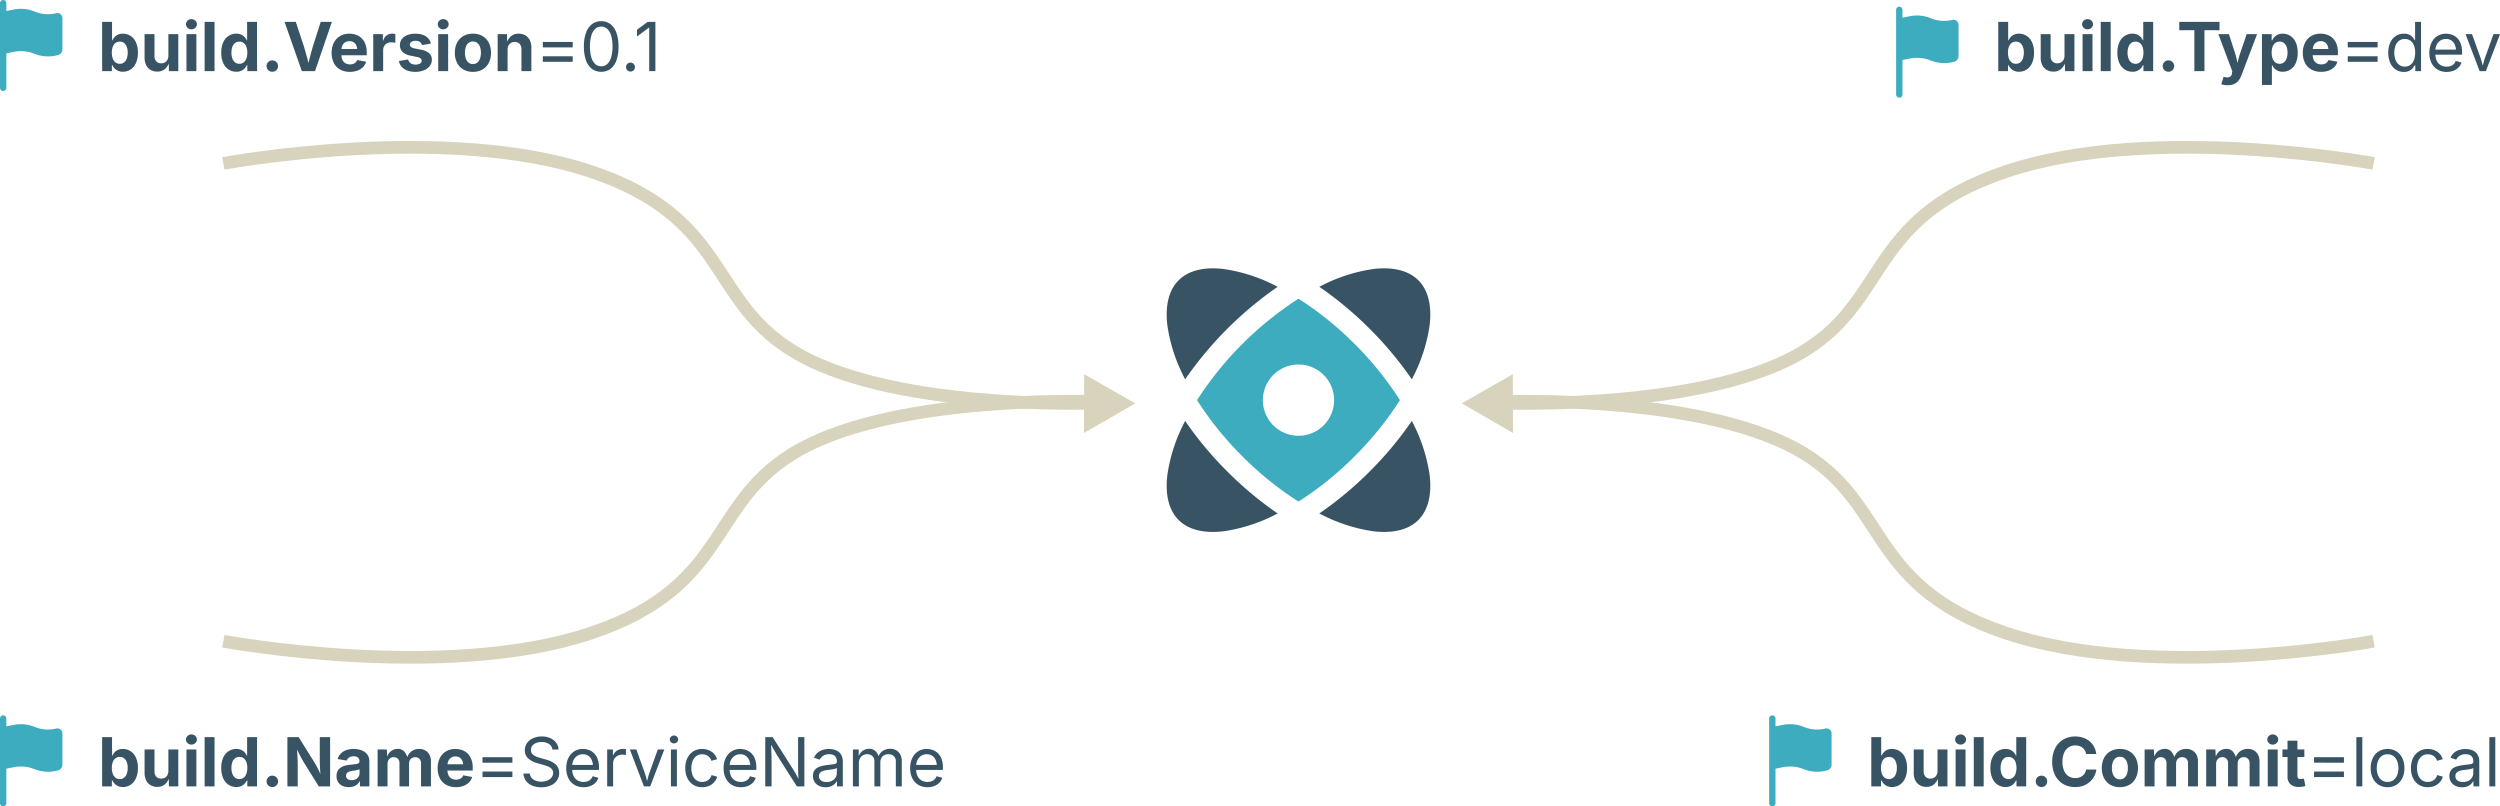 <svg xmlns="http://www.w3.org/2000/svg" width="590.678" height="190.516" viewBox="0 0 590.678 190.516">
  <g id="Group_471" data-name="Group 471" transform="translate(-143.596 -1627.045)">
    <g id="atom-svgrepo-com" transform="translate(416.499 1687.694)">
      <path id="Path_387" data-name="Path 387" d="M25.379,17.054A83.941,83.941,0,0,0,13.462,7.116,38.928,38.928,0,0,1,26.3,2.9c4.8-.554,8.354.467,10.562,2.674s3.228,5.757,2.674,10.562a38.933,38.933,0,0,1-4.219,12.838A83.92,83.92,0,0,0,25.379,17.054Z" transform="translate(25.351 0)" fill="#385464"/>
      <path id="Path_388" data-name="Path 388" d="M42.116,15.581a77.443,77.443,0,0,1,10.7,13.268,77.42,77.42,0,0,1-10.7,13.266,77.43,77.43,0,0,1-13.268,10.7,77.434,77.434,0,0,1-13.267-10.7,77.448,77.448,0,0,1-10.7-13.267A80.051,80.051,0,0,1,28.849,4.88,77.435,77.435,0,0,1,42.116,15.581ZM28.848,37.267a8.417,8.417,0,1,0-8.417-8.417A8.417,8.417,0,0,0,28.848,37.267Z" transform="translate(5.043 5.043)" fill="#3dacbf" fill-rule="evenodd"/>
      <path id="Path_389" data-name="Path 389" d="M13.462,35.316A83.954,83.954,0,0,0,25.38,25.377a83.936,83.936,0,0,0,9.937-11.916A38.926,38.926,0,0,1,39.535,26.3c.554,4.8-.467,8.354-2.674,10.561S31.1,40.088,26.3,39.534A38.925,38.925,0,0,1,13.462,35.316Z" transform="translate(25.351 25.352)" fill="#385464"/>
      <path id="Path_390" data-name="Path 390" d="M17.054,25.378A83.925,83.925,0,0,0,28.97,35.315a38.923,38.923,0,0,1-12.837,4.218c-4.8.554-8.354-.467-10.561-2.674S2.344,31.1,2.9,26.3A38.931,38.931,0,0,1,7.116,13.461,83.944,83.944,0,0,0,17.054,25.378Z" transform="translate(0 25.352)" fill="#385464"/>
      <path id="Path_391" data-name="Path 391" d="M7.117,28.971A86,86,0,0,1,28.971,7.116,38.931,38.931,0,0,0,16.134,2.9c-4.8-.554-8.354.467-10.561,2.674S2.344,11.328,2.9,16.133A38.929,38.929,0,0,0,7.117,28.971Z" transform="translate(0 0)" fill="#385464"/>
    </g>
    <g id="Group_467" data-name="Group 467" transform="translate(196.364 1661.85)">
      <path id="Path_368" data-name="Path 368" d="M-44.982-102.987s52.186-9.727,86.864,1.919S68.671-68.506,93.727-56.4s70.187,9.977,70.187,9.977" transform="translate(44.982 106.793)" fill="none" stroke="#d8d3bc" stroke-width="3"/>
    </g>
    <g id="Group_470" data-name="Group 470" transform="translate(488.96 1661.85)">
      <path id="Path_368-2" data-name="Path 368" d="M163.914-102.987s-52.186-9.727-86.864,1.919S50.261-68.506,25.2-56.4s-70.187,9.977-70.187,9.977" transform="translate(51.545 106.793)" fill="none" stroke="#d8d3bc" stroke-width="3"/>
    </g>
    <g id="Group_468" data-name="Group 468" transform="translate(196.364 1714.85)">
      <path id="Path_368-3" data-name="Path 368" d="M-44.982-50.085S7.2-40.358,41.881-52,68.671-84.566,93.727-96.672s70.187-9.977,70.187-9.977" transform="translate(44.982 113.781)" fill="none" stroke="#d8d3bc" stroke-width="3"/>
    </g>
    <g id="Group_469" data-name="Group 469" transform="translate(488.96 1714.85)">
      <path id="Path_368-4" data-name="Path 368" d="M163.914-50.085S111.728-40.358,77.05-52,50.261-84.566,25.2-96.672s-70.187-9.977-70.187-9.977" transform="translate(51.545 113.781)" fill="none" stroke="#d8d3bc" stroke-width="3"/>
    </g>
    <path id="Polygon_3" data-name="Polygon 3" d="M7,0l7,12H0Z" transform="translate(393.699 1718.959) rotate(-30)" fill="#d8d3bc"/>
    <path id="Polygon_4" data-name="Polygon 4" d="M7,0l7,12H0Z" transform="translate(494.96 1711.959) rotate(30)" fill="#d8d3bc"/>
    <path id="Path_392" data-name="Path 392" d="M5.892.145A2.723,2.723,0,0,1,4.689-.1a2.479,2.479,0,0,1-.8-.6A3.115,3.115,0,0,1,3.417-1.4H3.3V0H1V-11.641H3.341v4.376h.076a3.391,3.391,0,0,1,.461-.714,2.411,2.411,0,0,1,.793-.616,2.725,2.725,0,0,1,1.236-.25,3.286,3.286,0,0,1,1.774.5,3.505,3.505,0,0,1,1.286,1.5,5.706,5.706,0,0,1,.483,2.492A5.78,5.78,0,0,1,8.98-1.9,3.53,3.53,0,0,1,7.706-.374,3.275,3.275,0,0,1,5.892.145ZM5.171-1.733A1.585,1.585,0,0,0,6.2-2.069,2.058,2.058,0,0,0,6.83-3a4,4,0,0,0,.214-1.361,3.973,3.973,0,0,0-.212-1.354,2.026,2.026,0,0,0-.628-.92,1.6,1.6,0,0,0-1.033-.333,1.632,1.632,0,0,0-1.022.322,1.979,1.979,0,0,0-.639.905,3.934,3.934,0,0,0-.218,1.379,3.936,3.936,0,0,0,.22,1.378,2.033,2.033,0,0,0,.642.92A1.6,1.6,0,0,0,5.171-1.733ZM14.031.109a3.089,3.089,0,0,1-1.582-.395A2.669,2.669,0,0,1,11.4-1.419a3.861,3.861,0,0,1-.373-1.76V-8.734h2.343v5.147a1.825,1.825,0,0,0,.422,1.276,1.494,1.494,0,0,0,1.163.463,1.744,1.744,0,0,0,.878-.216,1.52,1.52,0,0,0,.6-.628,2.082,2.082,0,0,0,.217-.985V-8.734h2.346V0H16.775l-.034-2.18h.137A3.552,3.552,0,0,1,15.827-.486,2.686,2.686,0,0,1,14.031.109ZM20.922,0V-8.734h2.344V0Zm1.172-9.875a1.277,1.277,0,0,1-.906-.352,1.124,1.124,0,0,1-.375-.852,1.124,1.124,0,0,1,.375-.852,1.277,1.277,0,0,1,.906-.352,1.3,1.3,0,0,1,.91.348,1.116,1.116,0,0,1,.379.855,1.119,1.119,0,0,1-.379.852A1.291,1.291,0,0,1,22.094-9.875Zm5.463-1.766V0H25.214V-11.641ZM32.7.145a3.28,3.28,0,0,1-1.81-.519A3.52,3.52,0,0,1,29.614-1.9a5.78,5.78,0,0,1-.469-2.457,5.706,5.706,0,0,1,.483-2.492,3.5,3.5,0,0,1,1.29-1.5,3.292,3.292,0,0,1,1.77-.5,2.725,2.725,0,0,1,1.236.25,2.455,2.455,0,0,1,.8.616,3.081,3.081,0,0,1,.457.714h.076v-4.376H37.6V0h-2.3V-1.4h-.114a2.991,2.991,0,0,1-.471.707,2.511,2.511,0,0,1-.8.6A2.718,2.718,0,0,1,32.7.145Zm.721-1.878a1.6,1.6,0,0,0,1.019-.329,2.039,2.039,0,0,0,.64-.92,3.936,3.936,0,0,0,.22-1.378,3.934,3.934,0,0,0-.218-1.379,1.979,1.979,0,0,0-.639-.905,1.632,1.632,0,0,0-1.022-.322,1.6,1.6,0,0,0-1.031.333,2.018,2.018,0,0,0-.63.92,3.973,3.973,0,0,0-.212,1.354A4,4,0,0,0,31.763-3a2.044,2.044,0,0,0,.634.93A1.589,1.589,0,0,0,33.422-1.733ZM41.207.148a1.316,1.316,0,0,1-.963-.387,1.29,1.29,0,0,1-.391-.955,1.29,1.29,0,0,1,.391-.955,1.316,1.316,0,0,1,.963-.387,1.316,1.316,0,0,1,.963.387,1.29,1.29,0,0,1,.391.955,1.29,1.29,0,0,1-.391.955A1.316,1.316,0,0,1,41.207.148ZM48.179,0,44.1-11.641h2.651l1.862,5.615q.333,1.066.677,2.343t.723,2.789H49.5q.371-1.53.7-2.8t.651-2.334l1.8-5.615h2.633L51.3,0ZM59.536.171A4.611,4.611,0,0,1,57.23-.377a3.685,3.685,0,0,1-1.488-1.556,5.155,5.155,0,0,1-.519-2.39,5.161,5.161,0,0,1,.516-2.365A3.84,3.84,0,0,1,57.2-8.274a4.212,4.212,0,0,1,2.22-.57,4.607,4.607,0,0,1,1.6.273,3.63,3.63,0,0,1,1.3.822A3.772,3.772,0,0,1,63.2-6.367a5.5,5.5,0,0,1,.315,1.954v.658h-7.33V-5.23h6.188l-1.095.4a3.088,3.088,0,0,0-.208-1.186,1.7,1.7,0,0,0-.617-.781,1.769,1.769,0,0,0-1.017-.278A1.821,1.821,0,0,0,58.4-6.8a1.791,1.791,0,0,0-.644.763,2.6,2.6,0,0,0-.221,1.1V-3.9a2.869,2.869,0,0,0,.254,1.273,1.744,1.744,0,0,0,.714.775,2.137,2.137,0,0,0,1.067.259,2.256,2.256,0,0,0,.746-.117,1.582,1.582,0,0,0,.577-.346,1.485,1.485,0,0,0,.367-.565l2.119.392a3,3,0,0,1-.734,1.264,3.529,3.529,0,0,1-1.309.838A5.065,5.065,0,0,1,59.536.171ZM65.056,0V-8.734h2.271v1.521h.094a2.241,2.241,0,0,1,.8-1.222,2.144,2.144,0,0,1,1.3-.415q.182,0,.39.02a2.818,2.818,0,0,1,.367.058v2.093a2.235,2.235,0,0,0-.454-.087A5.052,5.052,0,0,0,69.27-6.8a1.981,1.981,0,0,0-.963.232,1.7,1.7,0,0,0-.668.643,1.848,1.848,0,0,0-.241.954V0Zm9.927.171a5.348,5.348,0,0,1-1.868-.3,3.281,3.281,0,0,1-1.327-.874,2.8,2.8,0,0,1-.666-1.382L73.3-2.762a1.6,1.6,0,0,0,.6.913,1.944,1.944,0,0,0,1.147.3A1.908,1.908,0,0,0,76.109-1.8a.755.755,0,0,0,.389-.647.685.685,0,0,0-.276-.562,2.062,2.062,0,0,0-.853-.337l-1.5-.31a3.68,3.68,0,0,1-1.888-.88,2.156,2.156,0,0,1-.625-1.6,2.327,2.327,0,0,1,.458-1.444,2.91,2.91,0,0,1,1.281-.934,5.178,5.178,0,0,1,1.926-.328,5.075,5.075,0,0,1,1.8.286,3.056,3.056,0,0,1,1.224.808,2.718,2.718,0,0,1,.628,1.235l-2.079.366a1.412,1.412,0,0,0-.515-.731,1.651,1.651,0,0,0-1.015-.284,1.8,1.8,0,0,0-.97.243.732.732,0,0,0-.391.643.72.72,0,0,0,.252.556,1.906,1.906,0,0,0,.87.357l1.569.313a3.812,3.812,0,0,1,1.887.839,1.993,1.993,0,0,1,.619,1.52,2.377,2.377,0,0,1-.5,1.5,3.261,3.261,0,0,1-1.382,1A5.342,5.342,0,0,1,74.982.171ZM80.406,0V-8.734H82.75V0Zm1.172-9.875a1.277,1.277,0,0,1-.906-.352,1.124,1.124,0,0,1-.375-.852,1.124,1.124,0,0,1,.375-.852,1.277,1.277,0,0,1,.906-.352,1.3,1.3,0,0,1,.91.348,1.116,1.116,0,0,1,.379.855,1.119,1.119,0,0,1-.379.852A1.291,1.291,0,0,1,81.578-9.875ZM88.607.171a4.4,4.4,0,0,1-2.274-.565,3.8,3.8,0,0,1-1.479-1.578,5.1,5.1,0,0,1-.519-2.357,5.14,5.14,0,0,1,.519-2.37,3.8,3.8,0,0,1,1.479-1.58,4.4,4.4,0,0,1,2.274-.565,4.4,4.4,0,0,1,2.275.565A3.8,3.8,0,0,1,92.358-6.7a5.139,5.139,0,0,1,.519,2.37,5.1,5.1,0,0,1-.519,2.357A3.8,3.8,0,0,1,90.882-.394,4.4,4.4,0,0,1,88.607.171Zm0-1.844a1.587,1.587,0,0,0,1.046-.348,2.092,2.092,0,0,0,.631-.951,4.137,4.137,0,0,0,.21-1.366,4.139,4.139,0,0,0-.21-1.371,2.076,2.076,0,0,0-.631-.946A1.594,1.594,0,0,0,88.607-7a1.589,1.589,0,0,0-1.045.345,2.083,2.083,0,0,0-.629.944,4.134,4.134,0,0,0-.21,1.373,4.136,4.136,0,0,0,.21,1.366,2.1,2.1,0,0,0,.629.951A1.582,1.582,0,0,0,88.607-1.674ZM96.8-5.057V0H94.452V-8.734h2.212l.037,2.18h-.141a3.566,3.566,0,0,1,1.044-1.691,2.683,2.683,0,0,1,1.806-.6,3.076,3.076,0,0,1,1.583.395,2.679,2.679,0,0,1,1.048,1.132,3.859,3.859,0,0,1,.373,1.762V0h-2.343V-5.147a1.83,1.83,0,0,0-.42-1.276,1.488,1.488,0,0,0-1.161-.463,1.757,1.757,0,0,0-.878.216,1.518,1.518,0,0,0-.6.624A2.076,2.076,0,0,0,96.8-5.057Zm8.318-.544V-6.9h7.063v1.3Zm0,3.391v-1.3h7.063v1.3ZM118.921.156a3.519,3.519,0,0,1-2.211-.7,4.368,4.368,0,0,1-1.4-2.035,9.495,9.495,0,0,1-.484-3.23,9.432,9.432,0,0,1,.488-3.227,4.444,4.444,0,0,1,1.4-2.047,3.481,3.481,0,0,1,2.2-.711,3.5,3.5,0,0,1,2.207.711,4.406,4.406,0,0,1,1.4,2.047,9.5,9.5,0,0,1,.484,3.227,9.573,9.573,0,0,1-.48,3.227,4.343,4.343,0,0,1-1.395,2.039A3.531,3.531,0,0,1,118.921.156Zm0-1.3a2.04,2.04,0,0,0,1.445-.555,3.515,3.515,0,0,0,.906-1.6,8.859,8.859,0,0,0,.313-2.52,8.975,8.975,0,0,0-.312-2.535,3.517,3.517,0,0,0-.906-1.605,2.04,2.04,0,0,0-1.445-.555,2.032,2.032,0,0,0-1.445.559,3.544,3.544,0,0,0-.906,1.605,8.933,8.933,0,0,0-.312,2.531,8.859,8.859,0,0,0,.313,2.52,3.515,3.515,0,0,0,.906,1.6A2.04,2.04,0,0,0,118.921-1.141ZM125.835.1a1.016,1.016,0,0,1-.746-.309,1.016,1.016,0,0,1-.309-.746,1.016,1.016,0,0,1,.309-.746,1.016,1.016,0,0,1,.746-.309,1.016,1.016,0,0,1,.746.309,1.016,1.016,0,0,1,.309.746,1.016,1.016,0,0,1-.309.746A1.016,1.016,0,0,1,125.835.1Zm5.882-11.742V0h-1.461V-10.266h-.078L127.365-8.18V-9.773l2.531-1.867Z" transform="translate(166.728 1643.85)" fill="#385464"/>
    <path id="Path_393" data-name="Path 393" d="M5.892.145A2.723,2.723,0,0,1,4.689-.1a2.479,2.479,0,0,1-.8-.6A3.115,3.115,0,0,1,3.417-1.4H3.3V0H1V-11.641H3.341v4.376h.076a3.391,3.391,0,0,1,.461-.714,2.411,2.411,0,0,1,.793-.616,2.725,2.725,0,0,1,1.236-.25,3.286,3.286,0,0,1,1.774.5,3.505,3.505,0,0,1,1.286,1.5,5.706,5.706,0,0,1,.483,2.492A5.78,5.78,0,0,1,8.98-1.9,3.53,3.53,0,0,1,7.706-.374,3.275,3.275,0,0,1,5.892.145ZM5.171-1.733A1.585,1.585,0,0,0,6.2-2.069,2.058,2.058,0,0,0,6.83-3a4,4,0,0,0,.214-1.361,3.973,3.973,0,0,0-.212-1.354,2.026,2.026,0,0,0-.628-.92,1.6,1.6,0,0,0-1.033-.333,1.632,1.632,0,0,0-1.022.322,1.979,1.979,0,0,0-.639.905,3.934,3.934,0,0,0-.218,1.379,3.936,3.936,0,0,0,.22,1.378,2.033,2.033,0,0,0,.642.92A1.6,1.6,0,0,0,5.171-1.733ZM14.031.109a3.089,3.089,0,0,1-1.582-.395A2.669,2.669,0,0,1,11.4-1.419a3.861,3.861,0,0,1-.373-1.76V-8.734h2.343v5.147a1.825,1.825,0,0,0,.422,1.276,1.494,1.494,0,0,0,1.163.463,1.744,1.744,0,0,0,.878-.216,1.52,1.52,0,0,0,.6-.628,2.082,2.082,0,0,0,.217-.985V-8.734h2.346V0H16.775l-.034-2.18h.137A3.552,3.552,0,0,1,15.827-.486,2.686,2.686,0,0,1,14.031.109ZM20.922,0V-8.734h2.344V0Zm1.172-9.875a1.277,1.277,0,0,1-.906-.352,1.124,1.124,0,0,1-.375-.852,1.124,1.124,0,0,1,.375-.852,1.277,1.277,0,0,1,.906-.352,1.3,1.3,0,0,1,.91.348,1.116,1.116,0,0,1,.379.855,1.119,1.119,0,0,1-.379.852A1.291,1.291,0,0,1,22.094-9.875Zm5.463-1.766V0H25.214V-11.641ZM32.7.145a3.28,3.28,0,0,1-1.81-.519A3.52,3.52,0,0,1,29.614-1.9a5.78,5.78,0,0,1-.469-2.457,5.706,5.706,0,0,1,.483-2.492,3.5,3.5,0,0,1,1.29-1.5,3.292,3.292,0,0,1,1.77-.5,2.725,2.725,0,0,1,1.236.25,2.455,2.455,0,0,1,.8.616,3.081,3.081,0,0,1,.457.714h.076v-4.376H37.6V0h-2.3V-1.4h-.114a2.991,2.991,0,0,1-.471.707,2.511,2.511,0,0,1-.8.6A2.718,2.718,0,0,1,32.7.145Zm.721-1.878a1.6,1.6,0,0,0,1.019-.329,2.039,2.039,0,0,0,.64-.92,3.936,3.936,0,0,0,.22-1.378,3.934,3.934,0,0,0-.218-1.379,1.979,1.979,0,0,0-.639-.905,1.632,1.632,0,0,0-1.022-.322,1.6,1.6,0,0,0-1.031.333,2.018,2.018,0,0,0-.63.92,3.973,3.973,0,0,0-.212,1.354A4,4,0,0,0,31.763-3a2.044,2.044,0,0,0,.634.93A1.589,1.589,0,0,0,33.422-1.733ZM41.207.148a1.316,1.316,0,0,1-.963-.387,1.29,1.29,0,0,1-.391-.955,1.29,1.29,0,0,1,.391-.955,1.316,1.316,0,0,1,.963-.387,1.316,1.316,0,0,1,.963.387,1.29,1.29,0,0,1,.391.955,1.29,1.29,0,0,1-.391.955A1.316,1.316,0,0,1,41.207.148ZM44.772,0V-11.641h2.661l3.676,5.893q.28.454.571.983t.591,1.177q.3.648.6,1.461h-.245q-.053-.651-.1-1.382t-.075-1.405q-.029-.674-.029-1.139v-5.588h2.438V0H52.193L48.856-5.343q-.369-.6-.683-1.169T47.52-7.762L46.71-9.4h.3q.052.842.1,1.618t.074,1.4q.028.627.028,1.028V0ZM59.287.169A3.628,3.628,0,0,1,57.8-.124,2.342,2.342,0,0,1,56.76-1a2.6,2.6,0,0,1-.377-1.444,2.529,2.529,0,0,1,.267-1.223,2.145,2.145,0,0,1,.732-.789,3.659,3.659,0,0,1,1.055-.455,7.674,7.674,0,0,1,1.238-.217Q60.431-5.2,60.9-5.27a1.727,1.727,0,0,0,.682-.211.477.477,0,0,0,.217-.426v-.038a1.187,1.187,0,0,0-.159-.633,1.019,1.019,0,0,0-.464-.4,1.818,1.818,0,0,0-.75-.138,2.074,2.074,0,0,0-.784.136,1.532,1.532,0,0,0-.55.364,1.371,1.371,0,0,0-.308.511l-2.149-.357a3.005,3.005,0,0,1,.746-1.295,3.427,3.427,0,0,1,1.3-.812,5.137,5.137,0,0,1,1.75-.28,5.6,5.6,0,0,1,1.367.167,3.758,3.758,0,0,1,1.192.521,2.6,2.6,0,0,1,.838.917,2.774,2.774,0,0,1,.31,1.358V0H61.916V-1.213h-.077a2.5,2.5,0,0,1-.563.717,2.552,2.552,0,0,1-.845.488A3.39,3.39,0,0,1,59.287.169Zm.66-1.643a2.059,2.059,0,0,0,.972-.22,1.687,1.687,0,0,0,.656-.595,1.527,1.527,0,0,0,.237-.834v-.945a1.208,1.208,0,0,1-.316.135,4.739,4.739,0,0,1-.466.113q-.257.05-.508.086l-.445.064a2.938,2.938,0,0,0-.759.2,1.242,1.242,0,0,0-.509.374.929.929,0,0,0-.181.586.931.931,0,0,0,.171.57,1.05,1.05,0,0,0,.468.349A1.828,1.828,0,0,0,59.947-1.474ZM66.085,0V-8.734h2.177l.113,2.172h-.168A3.416,3.416,0,0,1,68.8-7.877a2.471,2.471,0,0,1,.929-.748,2.677,2.677,0,0,1,1.116-.241,2.019,2.019,0,0,1,1.52.6,3.782,3.782,0,0,1,.852,1.847h-.272A3.332,3.332,0,0,1,73.584-7.8a2.75,2.75,0,0,1,1.046-.8,3.178,3.178,0,0,1,1.273-.26,2.9,2.9,0,0,1,1.429.349A2.5,2.5,0,0,1,78.324-7.5a3.319,3.319,0,0,1,.363,1.614V0H76.344V-5.442a1.416,1.416,0,0,0-.4-1.1,1.416,1.416,0,0,0-.985-.362,1.471,1.471,0,0,0-.767.193,1.286,1.286,0,0,0-.5.537,1.763,1.763,0,0,0-.173.805V0H71.253V-5.507a1.383,1.383,0,0,0-.379-1.022,1.327,1.327,0,0,0-.982-.38,1.477,1.477,0,0,0-.744.19,1.35,1.35,0,0,0-.526.551,1.862,1.862,0,0,0-.193.888V0Zm18.5.171a4.611,4.611,0,0,1-2.306-.548,3.685,3.685,0,0,1-1.488-1.556,5.155,5.155,0,0,1-.519-2.39,5.161,5.161,0,0,1,.516-2.365,3.84,3.84,0,0,1,1.46-1.587,4.212,4.212,0,0,1,2.22-.57,4.607,4.607,0,0,1,1.6.273,3.63,3.63,0,0,1,1.3.822,3.772,3.772,0,0,1,.877,1.381,5.5,5.5,0,0,1,.315,1.954v.658h-7.33V-5.23h6.188l-1.095.4a3.088,3.088,0,0,0-.208-1.186A1.7,1.7,0,0,0,85.5-6.8a1.769,1.769,0,0,0-1.017-.278,1.821,1.821,0,0,0-1.031.281,1.791,1.791,0,0,0-.644.763,2.6,2.6,0,0,0-.221,1.1V-3.9a2.869,2.869,0,0,0,.254,1.273,1.744,1.744,0,0,0,.714.775,2.137,2.137,0,0,0,1.067.259,2.256,2.256,0,0,0,.746-.117,1.582,1.582,0,0,0,.577-.346,1.485,1.485,0,0,0,.367-.565l2.119.392a3,3,0,0,1-.734,1.264,3.529,3.529,0,0,1-1.309.838A5.065,5.065,0,0,1,84.582.171ZM90.869-5.6V-6.9h7.063v1.3Zm0,3.391v-1.3h7.063v1.3ZM104.763.2A5.4,5.4,0,0,1,102.579-.2,3.429,3.429,0,0,1,101.13-1.34a3.272,3.272,0,0,1-.594-1.707h1.523a1.828,1.828,0,0,0,.445,1.082,2.3,2.3,0,0,0,.98.633,3.875,3.875,0,0,0,1.277.207,3.709,3.709,0,0,0,1.418-.258,2.379,2.379,0,0,0,1-.727,1.711,1.711,0,0,0,.367-1.086,1.314,1.314,0,0,0-.316-.914,2.381,2.381,0,0,0-.84-.578,8.7,8.7,0,0,0-1.148-.4l-1.406-.4a5.167,5.167,0,0,1-2.187-1.141,2.5,2.5,0,0,1-.781-1.9,2.872,2.872,0,0,1,.531-1.723,3.482,3.482,0,0,1,1.438-1.145,4.912,4.912,0,0,1,2.031-.406,4.81,4.81,0,0,1,2.031.406,3.5,3.5,0,0,1,1.395,1.105,2.785,2.785,0,0,1,.543,1.582H107.38a1.748,1.748,0,0,0-.812-1.316,3.131,3.131,0,0,0-1.75-.465,3.28,3.28,0,0,0-1.316.246,2.094,2.094,0,0,0-.879.672,1.6,1.6,0,0,0-.312.973,1.31,1.31,0,0,0,.379.98,2.692,2.692,0,0,0,.9.578,9.3,9.3,0,0,0,.941.324l1.164.32a10.2,10.2,0,0,1,1.035.344,5.006,5.006,0,0,1,1.082.582,2.966,2.966,0,0,1,.848.922,2.641,2.641,0,0,1,.332,1.371,3.093,3.093,0,0,1-.5,1.719,3.38,3.38,0,0,1-1.441,1.211A5.34,5.34,0,0,1,104.763.2Zm9.99-.016a4.1,4.1,0,0,1-2.184-.562,3.727,3.727,0,0,1-1.414-1.57,5.264,5.264,0,0,1-.5-2.352,5.475,5.475,0,0,1,.484-2.367,3.807,3.807,0,0,1,1.371-1.6,3.712,3.712,0,0,1,2.074-.578,4.221,4.221,0,0,1,1.371.23,3.4,3.4,0,0,1,1.227.742,3.6,3.6,0,0,1,.879,1.348,5.621,5.621,0,0,1,.328,2.047v.586h-6.781V-5.078h6.023l-.656.438a4.056,4.056,0,0,0-.27-1.527,2.311,2.311,0,0,0-.8-1.047,2.216,2.216,0,0,0-1.32-.379,2.327,2.327,0,0,0-1.352.387,2.521,2.521,0,0,0-.859,1.008,3.049,3.049,0,0,0-.3,1.332v.789a3.666,3.666,0,0,0,.336,1.645,2.351,2.351,0,0,0,.941,1.023,2.766,2.766,0,0,0,1.4.348,2.81,2.81,0,0,0,.938-.148,1.932,1.932,0,0,0,.727-.449,2,2,0,0,0,.469-.746l1.359.375a2.854,2.854,0,0,1-.687,1.156,3.35,3.35,0,0,1-1.2.781A4.377,4.377,0,0,1,114.753.188ZM120.326,0V-8.734h1.359v1.344h.094a2.107,2.107,0,0,1,.863-1.066,2.523,2.523,0,0,1,1.4-.4q.156,0,.371.008t.34.016v1.414q-.062-.016-.312-.047a4.288,4.288,0,0,0-.531-.031,2.366,2.366,0,0,0-1.121.262,1.973,1.973,0,0,0-.777.719,1.964,1.964,0,0,0-.281,1.051V0Zm8.688,0-3.336-8.734h1.539l1.859,5.18a16.75,16.75,0,0,1,.5,1.605q.207.8.434,1.551H129.5q.227-.75.434-1.551t.5-1.605l1.859-5.18h1.539L130.49,0Zm6.379,0V-8.734H136.8V0Zm.711-10.164a.966.966,0,0,1-.687-.273.872.872,0,0,1-.289-.656.868.868,0,0,1,.289-.66.974.974,0,0,1,.688-.27.983.983,0,0,1,.7.27.868.868,0,0,1,.289.66.872.872,0,0,1-.289.656A.976.976,0,0,1,136.1-10.164ZM142.758.188a3.828,3.828,0,0,1-2.082-.562,3.8,3.8,0,0,1-1.395-1.578,5.279,5.279,0,0,1-.5-2.359,5.361,5.361,0,0,1,.5-2.387,3.791,3.791,0,0,1,1.395-1.582,3.828,3.828,0,0,1,2.082-.562,4.249,4.249,0,0,1,1.2.164,3.736,3.736,0,0,1,1.027.473,3.21,3.21,0,0,1,.8.758,3.386,3.386,0,0,1,.516,1.02l-1.352.383a2.031,2.031,0,0,0-.289-.617,2.1,2.1,0,0,0-.473-.488,2.12,2.12,0,0,0-.637-.32,2.614,2.614,0,0,0-.789-.113,2.206,2.206,0,0,0-1.437.457,2.718,2.718,0,0,0-.836,1.2,4.643,4.643,0,0,0-.273,1.617,4.564,4.564,0,0,0,.273,1.6,2.694,2.694,0,0,0,.836,1.191,2.219,2.219,0,0,0,1.438.453,2.635,2.635,0,0,0,.8-.117,2.171,2.171,0,0,0,.652-.332,2.04,2.04,0,0,0,.48-.512,2.205,2.205,0,0,0,.289-.648l1.344.383a3.276,3.276,0,0,1-.512,1.043,3.438,3.438,0,0,1-.809.781,3.6,3.6,0,0,1-1.039.492A4.266,4.266,0,0,1,142.758.188Zm9.172,0a4.1,4.1,0,0,1-2.184-.562,3.727,3.727,0,0,1-1.414-1.57,5.264,5.264,0,0,1-.5-2.352,5.475,5.475,0,0,1,.484-2.367,3.807,3.807,0,0,1,1.371-1.6,3.712,3.712,0,0,1,2.074-.578,4.221,4.221,0,0,1,1.371.23,3.4,3.4,0,0,1,1.227.742,3.6,3.6,0,0,1,.879,1.348,5.621,5.621,0,0,1,.328,2.047v.586H148.79V-5.078h6.023l-.656.438a4.056,4.056,0,0,0-.27-1.527,2.311,2.311,0,0,0-.8-1.047,2.216,2.216,0,0,0-1.32-.379,2.327,2.327,0,0,0-1.352.387,2.521,2.521,0,0,0-.859,1.008,3.049,3.049,0,0,0-.3,1.332v.789a3.666,3.666,0,0,0,.336,1.645,2.351,2.351,0,0,0,.941,1.023,2.766,2.766,0,0,0,1.4.348,2.81,2.81,0,0,0,.938-.148,1.932,1.932,0,0,0,.727-.449,2,2,0,0,0,.469-.746l1.359.375a2.854,2.854,0,0,1-.687,1.156,3.35,3.35,0,0,1-1.2.781A4.377,4.377,0,0,1,151.93.188ZM157.675,0V-11.641h1.75L164.159-4.2q.188.289.453.742t.574,1.023q.309.57.605,1.219h-.211q-.07-.672-.1-1.285t-.039-1.129q-.008-.516-.008-.875v-7.141h1.484V0h-1.766l-4.219-6.625q-.289-.461-.582-.949t-.668-1.156l-.93-1.652h.273q.039.867.07,1.6t.051,1.281q.02.547.02.859V0Zm14.251.2a3.54,3.54,0,0,1-1.5-.312,2.537,2.537,0,0,1-1.074-.914,2.586,2.586,0,0,1-.4-1.461,2.247,2.247,0,0,1,.3-1.219,2.12,2.12,0,0,1,.793-.738,4.169,4.169,0,0,1,1.1-.4q.6-.133,1.211-.211.781-.1,1.273-.156a2.021,2.021,0,0,0,.73-.187.476.476,0,0,0,.238-.453V-5.9a1.938,1.938,0,0,0-.2-.926,1.361,1.361,0,0,0-.609-.582,2.261,2.261,0,0,0-1.016-.2,2.655,2.655,0,0,0-1.07.2,2.191,2.191,0,0,0-.723.488,2.25,2.25,0,0,0-.418.6L169.2-6.773a3.055,3.055,0,0,1,.906-1.246,3.505,3.505,0,0,1,1.258-.637,5.15,5.15,0,0,1,1.359-.187,5.433,5.433,0,0,1,1,.105,3.252,3.252,0,0,1,1.078.418,2.411,2.411,0,0,1,.859.926A3.377,3.377,0,0,1,176-5.758V0h-1.383V-1.187h-.094a2.371,2.371,0,0,1-.477.629,2.647,2.647,0,0,1-.852.543A3.279,3.279,0,0,1,171.926.2Zm.242-1.242a2.647,2.647,0,0,0,1.32-.3,2.129,2.129,0,0,0,.82-.793,2.014,2.014,0,0,0,.281-1.02V-4.367a.8.8,0,0,1-.375.184,6.22,6.22,0,0,1-.66.145q-.371.063-.719.105l-.551.066a4.64,4.64,0,0,0-.949.215,1.665,1.665,0,0,0-.707.445,1.136,1.136,0,0,0-.266.793,1.206,1.206,0,0,0,.234.758,1.436,1.436,0,0,0,.641.461A2.577,2.577,0,0,0,172.168-1.039ZM178.387,0V-8.734h1.367l.008,1.953h-.109a2.933,2.933,0,0,1,.566-1.176,2.518,2.518,0,0,1,.906-.7,2.6,2.6,0,0,1,1.082-.234,2.094,2.094,0,0,1,1.543.586,2.806,2.806,0,0,1,.762,1.539h-.187a2.624,2.624,0,0,1,.57-1.133,2.794,2.794,0,0,1,1-.734,3.174,3.174,0,0,1,1.285-.258,2.929,2.929,0,0,1,1.383.328,2.42,2.42,0,0,1,1,.992,3.412,3.412,0,0,1,.371,1.68V0h-1.406V-5.852A1.6,1.6,0,0,0,188-7.2a1.975,1.975,0,0,0-1.234-.406,1.988,1.988,0,0,0-1.012.246,1.689,1.689,0,0,0-.656.676,2.05,2.05,0,0,0-.23.984V0h-1.406V-5.992a1.517,1.517,0,0,0-.484-1.172,1.742,1.742,0,0,0-1.227-.445,2.013,2.013,0,0,0-.957.238,1.812,1.812,0,0,0-.723.707,2.278,2.278,0,0,0-.273,1.164V0Zm17.622.188a4.1,4.1,0,0,1-2.184-.562,3.727,3.727,0,0,1-1.414-1.57,5.264,5.264,0,0,1-.5-2.352,5.475,5.475,0,0,1,.484-2.367,3.807,3.807,0,0,1,1.371-1.6,3.712,3.712,0,0,1,2.074-.578,4.221,4.221,0,0,1,1.371.23,3.4,3.4,0,0,1,1.227.742,3.6,3.6,0,0,1,.879,1.348,5.621,5.621,0,0,1,.328,2.047v.586h-6.781V-5.078h6.023l-.656.438a4.056,4.056,0,0,0-.27-1.527,2.311,2.311,0,0,0-.8-1.047,2.216,2.216,0,0,0-1.32-.379,2.327,2.327,0,0,0-1.352.387,2.521,2.521,0,0,0-.859,1.008,3.049,3.049,0,0,0-.3,1.332v.789a3.666,3.666,0,0,0,.336,1.645,2.351,2.351,0,0,0,.941,1.023,2.766,2.766,0,0,0,1.4.348,2.81,2.81,0,0,0,.938-.148,1.932,1.932,0,0,0,.727-.449,2,2,0,0,0,.469-.746l1.359.375a2.854,2.854,0,0,1-.687,1.156,3.35,3.35,0,0,1-1.2.781A4.377,4.377,0,0,1,196.008.188Z" transform="translate(166.728 1812.85)" fill="#385464"/>
    <path id="Path_395" data-name="Path 395" d="M5.892.145A2.723,2.723,0,0,1,4.689-.1a2.479,2.479,0,0,1-.8-.6A3.115,3.115,0,0,1,3.417-1.4H3.3V0H1V-11.641H3.341v4.376h.076a3.391,3.391,0,0,1,.461-.714,2.411,2.411,0,0,1,.793-.616,2.725,2.725,0,0,1,1.236-.25,3.286,3.286,0,0,1,1.774.5,3.505,3.505,0,0,1,1.286,1.5,5.706,5.706,0,0,1,.483,2.492A5.78,5.78,0,0,1,8.98-1.9,3.53,3.53,0,0,1,7.706-.374,3.275,3.275,0,0,1,5.892.145ZM5.171-1.733A1.585,1.585,0,0,0,6.2-2.069,2.058,2.058,0,0,0,6.83-3a4,4,0,0,0,.214-1.361,3.973,3.973,0,0,0-.212-1.354,2.026,2.026,0,0,0-.628-.92,1.6,1.6,0,0,0-1.033-.333,1.632,1.632,0,0,0-1.022.322,1.979,1.979,0,0,0-.639.905,3.934,3.934,0,0,0-.218,1.379,3.936,3.936,0,0,0,.22,1.378,2.033,2.033,0,0,0,.642.92A1.6,1.6,0,0,0,5.171-1.733ZM14.031.109a3.089,3.089,0,0,1-1.582-.395A2.669,2.669,0,0,1,11.4-1.419a3.861,3.861,0,0,1-.373-1.76V-8.734h2.343v5.147a1.825,1.825,0,0,0,.422,1.276,1.494,1.494,0,0,0,1.163.463,1.744,1.744,0,0,0,.878-.216,1.52,1.52,0,0,0,.6-.628,2.082,2.082,0,0,0,.217-.985V-8.734h2.346V0H16.775l-.034-2.18h.137A3.552,3.552,0,0,1,15.827-.486,2.686,2.686,0,0,1,14.031.109ZM20.922,0V-8.734h2.344V0Zm1.172-9.875a1.277,1.277,0,0,1-.906-.352,1.124,1.124,0,0,1-.375-.852,1.124,1.124,0,0,1,.375-.852,1.277,1.277,0,0,1,.906-.352,1.3,1.3,0,0,1,.91.348,1.116,1.116,0,0,1,.379.855,1.119,1.119,0,0,1-.379.852A1.291,1.291,0,0,1,22.094-9.875Zm5.463-1.766V0H25.214V-11.641ZM32.7.145a3.28,3.28,0,0,1-1.81-.519A3.52,3.52,0,0,1,29.614-1.9a5.78,5.78,0,0,1-.469-2.457,5.706,5.706,0,0,1,.483-2.492,3.5,3.5,0,0,1,1.29-1.5,3.292,3.292,0,0,1,1.77-.5,2.725,2.725,0,0,1,1.236.25,2.455,2.455,0,0,1,.8.616,3.081,3.081,0,0,1,.457.714h.076v-4.376H37.6V0h-2.3V-1.4h-.114a2.991,2.991,0,0,1-.471.707,2.511,2.511,0,0,1-.8.6A2.718,2.718,0,0,1,32.7.145Zm.721-1.878a1.6,1.6,0,0,0,1.019-.329,2.039,2.039,0,0,0,.64-.92,3.936,3.936,0,0,0,.22-1.378,3.934,3.934,0,0,0-.218-1.379,1.979,1.979,0,0,0-.639-.905,1.632,1.632,0,0,0-1.022-.322,1.6,1.6,0,0,0-1.031.333,2.018,2.018,0,0,0-.63.92,3.973,3.973,0,0,0-.212,1.354A4,4,0,0,0,31.763-3a2.044,2.044,0,0,0,.634.93A1.589,1.589,0,0,0,33.422-1.733ZM41.207.148a1.316,1.316,0,0,1-.963-.387,1.29,1.29,0,0,1-.391-.955,1.29,1.29,0,0,1,.391-.955,1.316,1.316,0,0,1,.963-.387,1.316,1.316,0,0,1,.963.387,1.29,1.29,0,0,1,.391.955,1.29,1.29,0,0,1-.391.955A1.316,1.316,0,0,1,41.207.148Zm7.948.008a5.452,5.452,0,0,1-2.77-.7,4.964,4.964,0,0,1-1.929-2.039,6.824,6.824,0,0,1-.706-3.226,6.814,6.814,0,0,1,.712-3.24A5,5,0,0,1,46.4-11.094a5.432,5.432,0,0,1,2.755-.7A5.983,5.983,0,0,1,51-11.52a4.723,4.723,0,0,1,1.52.809,4.334,4.334,0,0,1,1.087,1.3,4.936,4.936,0,0,1,.555,1.751H51.754a2.493,2.493,0,0,0-.3-.852,2.257,2.257,0,0,0-.555-.635,2.394,2.394,0,0,0-.763-.4,3.066,3.066,0,0,0-.927-.135,2.822,2.822,0,0,0-1.593.453A2.943,2.943,0,0,0,46.548-7.91a5.212,5.212,0,0,0-.378,2.1A5.187,5.187,0,0,0,46.554-3.7,2.884,2.884,0,0,0,47.62-2.4a2.858,2.858,0,0,0,1.577.437,3.009,3.009,0,0,0,.925-.137,2.5,2.5,0,0,0,.765-.4,2.254,2.254,0,0,0,.564-.635,2.519,2.519,0,0,0,.312-.85h2.412a4.524,4.524,0,0,1-.482,1.552A4.707,4.707,0,0,1,52.665-1.1a4.794,4.794,0,0,1-1.526.922A5.514,5.514,0,0,1,49.155.156Zm10.58.014a4.4,4.4,0,0,1-2.274-.565,3.8,3.8,0,0,1-1.479-1.578,5.1,5.1,0,0,1-.519-2.357,5.14,5.14,0,0,1,.519-2.37,3.8,3.8,0,0,1,1.479-1.58,4.4,4.4,0,0,1,2.274-.565,4.4,4.4,0,0,1,2.275.565A3.8,3.8,0,0,1,63.486-6.7a5.139,5.139,0,0,1,.519,2.37,5.1,5.1,0,0,1-.519,2.357A3.8,3.8,0,0,1,62.01-.394,4.4,4.4,0,0,1,59.735.171Zm0-1.844a1.587,1.587,0,0,0,1.046-.348,2.092,2.092,0,0,0,.631-.951,4.137,4.137,0,0,0,.21-1.366,4.139,4.139,0,0,0-.21-1.371,2.076,2.076,0,0,0-.631-.946A1.594,1.594,0,0,0,59.735-7a1.589,1.589,0,0,0-1.045.345,2.083,2.083,0,0,0-.629.944,4.134,4.134,0,0,0-.21,1.373,4.136,4.136,0,0,0,.21,1.366,2.1,2.1,0,0,0,.629.951A1.582,1.582,0,0,0,59.735-1.674ZM65.58,0V-8.734h2.177l.113,2.172H67.7A3.416,3.416,0,0,1,68.3-7.877a2.471,2.471,0,0,1,.929-.748,2.677,2.677,0,0,1,1.116-.241,2.019,2.019,0,0,1,1.52.6,3.782,3.782,0,0,1,.852,1.847h-.272A3.332,3.332,0,0,1,73.08-7.8a2.75,2.75,0,0,1,1.046-.8,3.178,3.178,0,0,1,1.273-.26,2.9,2.9,0,0,1,1.429.349A2.5,2.5,0,0,1,77.819-7.5a3.319,3.319,0,0,1,.363,1.614V0H75.839V-5.442a1.416,1.416,0,0,0-.4-1.1,1.416,1.416,0,0,0-.985-.362,1.471,1.471,0,0,0-.767.193,1.286,1.286,0,0,0-.5.537,1.763,1.763,0,0,0-.173.805V0H70.748V-5.507a1.383,1.383,0,0,0-.379-1.022,1.327,1.327,0,0,0-.982-.38,1.477,1.477,0,0,0-.744.19,1.35,1.35,0,0,0-.526.551,1.862,1.862,0,0,0-.193.888V0ZM80.127,0V-8.734H82.3l.113,2.172h-.168a3.416,3.416,0,0,1,.594-1.315,2.471,2.471,0,0,1,.929-.748,2.677,2.677,0,0,1,1.116-.241,2.019,2.019,0,0,1,1.52.6A3.782,3.782,0,0,1,87.26-6.42h-.272A3.332,3.332,0,0,1,87.626-7.8a2.75,2.75,0,0,1,1.046-.8,3.178,3.178,0,0,1,1.273-.26,2.9,2.9,0,0,1,1.429.349A2.5,2.5,0,0,1,92.366-7.5a3.319,3.319,0,0,1,.363,1.614V0H90.386V-5.442a1.416,1.416,0,0,0-.4-1.1A1.416,1.416,0,0,0,89-6.909a1.471,1.471,0,0,0-.767.193,1.286,1.286,0,0,0-.5.537,1.763,1.763,0,0,0-.173.805V0H85.295V-5.507a1.383,1.383,0,0,0-.379-1.022,1.327,1.327,0,0,0-.982-.38,1.477,1.477,0,0,0-.744.19,1.35,1.35,0,0,0-.526.551,1.862,1.862,0,0,0-.193.888V0ZM94.676,0V-8.734H97.02V0Zm1.172-9.875a1.277,1.277,0,0,1-.906-.352,1.124,1.124,0,0,1-.375-.852,1.124,1.124,0,0,1,.375-.852,1.277,1.277,0,0,1,.906-.352,1.3,1.3,0,0,1,.91.348,1.116,1.116,0,0,1,.379.855,1.119,1.119,0,0,1-.379.852A1.291,1.291,0,0,1,95.848-9.875Zm7.473,1.141v1.785H98.138V-8.734Zm-3.979-2.078h2.343v8.256a.874.874,0,0,0,.186.615.805.805,0,0,0,.609.2,2.932,2.932,0,0,0,.378-.033q.241-.033.366-.065l.335,1.757a4.647,4.647,0,0,1-.777.161,6.309,6.309,0,0,1-.738.045,2.867,2.867,0,0,1-2.008-.638,2.367,2.367,0,0,1-.694-1.835Zm6.27,5.211V-6.9h7.063v1.3Zm0,3.391v-1.3h7.063v1.3Zm11.4-9.43V0h-1.406V-11.641ZM122.971.188a3.828,3.828,0,0,1-2.082-.562,3.8,3.8,0,0,1-1.395-1.578,5.279,5.279,0,0,1-.5-2.359,5.361,5.361,0,0,1,.5-2.387,3.791,3.791,0,0,1,1.395-1.582,3.828,3.828,0,0,1,2.082-.562,3.863,3.863,0,0,1,2.094.563,3.782,3.782,0,0,1,1.4,1.582,5.361,5.361,0,0,1,.5,2.387,5.279,5.279,0,0,1-.5,2.359,3.787,3.787,0,0,1-1.4,1.578A3.863,3.863,0,0,1,122.971.188Zm0-1.258a2.264,2.264,0,0,0,1.453-.453,2.668,2.668,0,0,0,.844-1.191,4.565,4.565,0,0,0,.273-1.6,4.653,4.653,0,0,0-.273-1.613,2.689,2.689,0,0,0-.844-1.2,2.251,2.251,0,0,0-1.453-.457,2.206,2.206,0,0,0-1.437.457,2.718,2.718,0,0,0-.836,1.2,4.644,4.644,0,0,0-.273,1.617,4.565,4.565,0,0,0,.273,1.6,2.694,2.694,0,0,0,.836,1.191A2.219,2.219,0,0,0,122.971-1.07Zm9.5,1.258a3.828,3.828,0,0,1-2.082-.562A3.8,3.8,0,0,1,129-1.953a5.279,5.279,0,0,1-.5-2.359A5.361,5.361,0,0,1,129-6.7a3.791,3.791,0,0,1,1.395-1.582,3.828,3.828,0,0,1,2.082-.562,4.249,4.249,0,0,1,1.2.164,3.736,3.736,0,0,1,1.027.473,3.21,3.21,0,0,1,.8.758,3.386,3.386,0,0,1,.516,1.02l-1.352.383a2.031,2.031,0,0,0-.289-.617,2.1,2.1,0,0,0-.473-.488,2.12,2.12,0,0,0-.637-.32,2.614,2.614,0,0,0-.789-.113,2.206,2.206,0,0,0-1.437.457,2.718,2.718,0,0,0-.836,1.2,4.643,4.643,0,0,0-.273,1.617,4.564,4.564,0,0,0,.273,1.6,2.694,2.694,0,0,0,.836,1.191,2.219,2.219,0,0,0,1.438.453,2.635,2.635,0,0,0,.8-.117,2.171,2.171,0,0,0,.652-.332,2.04,2.04,0,0,0,.48-.512,2.205,2.205,0,0,0,.289-.648l1.344.383a3.276,3.276,0,0,1-.512,1.043,3.438,3.438,0,0,1-.809.781,3.6,3.6,0,0,1-1.039.492A4.266,4.266,0,0,1,132.475.188ZM140.568.2a3.54,3.54,0,0,1-1.5-.312,2.537,2.537,0,0,1-1.074-.914,2.586,2.586,0,0,1-.4-1.461,2.247,2.247,0,0,1,.3-1.219,2.12,2.12,0,0,1,.793-.738,4.169,4.169,0,0,1,1.1-.4q.6-.133,1.211-.211.781-.1,1.273-.156a2.021,2.021,0,0,0,.73-.187.476.476,0,0,0,.238-.453V-5.9a1.938,1.938,0,0,0-.2-.926,1.361,1.361,0,0,0-.609-.582,2.261,2.261,0,0,0-1.016-.2,2.655,2.655,0,0,0-1.07.2,2.191,2.191,0,0,0-.723.488,2.25,2.25,0,0,0-.418.6l-1.352-.445a3.055,3.055,0,0,1,.906-1.246,3.505,3.505,0,0,1,1.258-.637,5.15,5.15,0,0,1,1.359-.187,5.433,5.433,0,0,1,1,.105,3.252,3.252,0,0,1,1.078.418,2.411,2.411,0,0,1,.859.926,3.377,3.377,0,0,1,.34,1.637V0h-1.383V-1.187h-.094a2.371,2.371,0,0,1-.477.629,2.647,2.647,0,0,1-.852.543A3.279,3.279,0,0,1,140.568.2Zm.242-1.242a2.647,2.647,0,0,0,1.32-.3,2.129,2.129,0,0,0,.82-.793,2.014,2.014,0,0,0,.281-1.02V-4.367a.8.8,0,0,1-.375.184,6.22,6.22,0,0,1-.66.145q-.371.063-.719.105l-.551.066a4.64,4.64,0,0,0-.949.215,1.665,1.665,0,0,0-.707.445,1.136,1.136,0,0,0-.266.793,1.206,1.206,0,0,0,.234.758,1.436,1.436,0,0,0,.641.461A2.577,2.577,0,0,0,140.81-1.039Zm7.625-10.6V0h-1.406V-11.641Z" transform="translate(584.728 1812.85)" fill="#385464"/>
    <path id="Path_394" data-name="Path 394" d="M5.892.145A2.723,2.723,0,0,1,4.689-.1a2.479,2.479,0,0,1-.8-.6A3.115,3.115,0,0,1,3.417-1.4H3.3V0H1V-11.641H3.341v4.376h.076a3.391,3.391,0,0,1,.461-.714,2.411,2.411,0,0,1,.793-.616,2.725,2.725,0,0,1,1.236-.25,3.286,3.286,0,0,1,1.774.5,3.505,3.505,0,0,1,1.286,1.5,5.706,5.706,0,0,1,.483,2.492A5.78,5.78,0,0,1,8.98-1.9,3.53,3.53,0,0,1,7.706-.374,3.275,3.275,0,0,1,5.892.145ZM5.171-1.733A1.585,1.585,0,0,0,6.2-2.069,2.058,2.058,0,0,0,6.83-3a4,4,0,0,0,.214-1.361,3.973,3.973,0,0,0-.212-1.354,2.026,2.026,0,0,0-.628-.92,1.6,1.6,0,0,0-1.033-.333,1.632,1.632,0,0,0-1.022.322,1.979,1.979,0,0,0-.639.905,3.934,3.934,0,0,0-.218,1.379,3.936,3.936,0,0,0,.22,1.378,2.033,2.033,0,0,0,.642.92A1.6,1.6,0,0,0,5.171-1.733ZM14.031.109a3.089,3.089,0,0,1-1.582-.395A2.669,2.669,0,0,1,11.4-1.419a3.861,3.861,0,0,1-.373-1.76V-8.734h2.343v5.147a1.825,1.825,0,0,0,.422,1.276,1.494,1.494,0,0,0,1.163.463,1.744,1.744,0,0,0,.878-.216,1.52,1.52,0,0,0,.6-.628,2.082,2.082,0,0,0,.217-.985V-8.734h2.346V0H16.775l-.034-2.18h.137A3.552,3.552,0,0,1,15.827-.486,2.686,2.686,0,0,1,14.031.109ZM20.922,0V-8.734h2.344V0Zm1.172-9.875a1.277,1.277,0,0,1-.906-.352,1.124,1.124,0,0,1-.375-.852,1.124,1.124,0,0,1,.375-.852,1.277,1.277,0,0,1,.906-.352,1.3,1.3,0,0,1,.91.348,1.116,1.116,0,0,1,.379.855,1.119,1.119,0,0,1-.379.852A1.291,1.291,0,0,1,22.094-9.875Zm5.463-1.766V0H25.214V-11.641ZM32.7.145a3.28,3.28,0,0,1-1.81-.519A3.52,3.52,0,0,1,29.614-1.9a5.78,5.78,0,0,1-.469-2.457,5.706,5.706,0,0,1,.483-2.492,3.5,3.5,0,0,1,1.29-1.5,3.292,3.292,0,0,1,1.77-.5,2.725,2.725,0,0,1,1.236.25,2.455,2.455,0,0,1,.8.616,3.081,3.081,0,0,1,.457.714h.076v-4.376H37.6V0h-2.3V-1.4h-.114a2.991,2.991,0,0,1-.471.707,2.511,2.511,0,0,1-.8.6A2.718,2.718,0,0,1,32.7.145Zm.721-1.878a1.6,1.6,0,0,0,1.019-.329,2.039,2.039,0,0,0,.64-.92,3.936,3.936,0,0,0,.22-1.378,3.934,3.934,0,0,0-.218-1.379,1.979,1.979,0,0,0-.639-.905,1.632,1.632,0,0,0-1.022-.322,1.6,1.6,0,0,0-1.031.333,2.018,2.018,0,0,0-.63.92,3.973,3.973,0,0,0-.212,1.354A4,4,0,0,0,31.763-3a2.044,2.044,0,0,0,.634.93A1.589,1.589,0,0,0,33.422-1.733ZM41.207.148a1.316,1.316,0,0,1-.963-.387,1.29,1.29,0,0,1-.391-.955,1.29,1.29,0,0,1,.391-.955,1.316,1.316,0,0,1,.963-.387,1.316,1.316,0,0,1,.963.387,1.29,1.29,0,0,1,.391.955,1.29,1.29,0,0,1-.391.955A1.316,1.316,0,0,1,41.207.148Zm2.562-9.81v-1.979h9.505v1.979H49.719V0H47.332V-9.662ZM53.7,3.092l.537-1.767.288.077a2.129,2.129,0,0,0,.84.067.963.963,0,0,0,.586-.3,1.154,1.154,0,0,0,.269-.677L56.29.026l-3.281-8.76H55.5L56.965-4.2A15.572,15.572,0,0,1,57.4-2.483q.167.858.381,1.794h-.545q.214-.936.423-1.8t.49-1.711L59.69-8.734h2.459L58.44,1.031a4.424,4.424,0,0,1-.681,1.22,2.779,2.779,0,0,1-1.032.8,3.6,3.6,0,0,1-1.5.28,5.364,5.364,0,0,1-.872-.067A3.152,3.152,0,0,1,53.7,3.092Zm9.6.173v-12h2.3v1.47h.114a3.391,3.391,0,0,1,.461-.714,2.411,2.411,0,0,1,.793-.616,2.725,2.725,0,0,1,1.236-.25,3.286,3.286,0,0,1,1.774.5,3.505,3.505,0,0,1,1.286,1.5,5.705,5.705,0,0,1,.483,2.492A5.78,5.78,0,0,1,71.288-1.9,3.53,3.53,0,0,1,70.015-.374,3.275,3.275,0,0,1,68.2.145,2.723,2.723,0,0,1,67-.1a2.479,2.479,0,0,1-.8-.6,3.115,3.115,0,0,1-.472-.707H65.65V3.266Zm4.173-5a1.585,1.585,0,0,0,1.029-.336,2.058,2.058,0,0,0,.63-.93,4,4,0,0,0,.214-1.361,3.973,3.973,0,0,0-.212-1.354,2.026,2.026,0,0,0-.628-.92,1.6,1.6,0,0,0-1.033-.333,1.632,1.632,0,0,0-1.022.322,1.979,1.979,0,0,0-.639.905A3.934,3.934,0,0,0,65.6-4.359a3.936,3.936,0,0,0,.22,1.378,2.033,2.033,0,0,0,.642.92A1.6,1.6,0,0,0,67.479-1.733Zm9.8,1.9a4.611,4.611,0,0,1-2.306-.548,3.685,3.685,0,0,1-1.488-1.556,5.155,5.155,0,0,1-.519-2.39,5.161,5.161,0,0,1,.516-2.365,3.84,3.84,0,0,1,1.46-1.587,4.212,4.212,0,0,1,2.22-.57,4.607,4.607,0,0,1,1.6.273,3.63,3.63,0,0,1,1.3.822,3.772,3.772,0,0,1,.877,1.381,5.5,5.5,0,0,1,.315,1.954v.658h-7.33V-5.23h6.188l-1.095.4a3.088,3.088,0,0,0-.208-1.186A1.7,1.7,0,0,0,78.2-6.8a1.769,1.769,0,0,0-1.017-.278,1.821,1.821,0,0,0-1.031.281,1.791,1.791,0,0,0-.644.763,2.6,2.6,0,0,0-.221,1.1V-3.9a2.869,2.869,0,0,0,.254,1.273,1.744,1.744,0,0,0,.714.775,2.137,2.137,0,0,0,1.067.259,2.256,2.256,0,0,0,.746-.117,1.582,1.582,0,0,0,.577-.346,1.485,1.485,0,0,0,.367-.565l2.119.392a3,3,0,0,1-.734,1.264,3.529,3.529,0,0,1-1.309.838A5.065,5.065,0,0,1,77.283.171ZM83.57-5.6V-6.9h7.063v1.3Zm0,3.391v-1.3h7.063v1.3ZM96.838.188a3.4,3.4,0,0,1-1.922-.555,3.681,3.681,0,0,1-1.3-1.57,5.7,5.7,0,0,1-.469-2.406,5.612,5.612,0,0,1,.473-2.395A3.657,3.657,0,0,1,94.924-8.3a3.431,3.431,0,0,1,1.922-.547,2.761,2.761,0,0,1,1.352.281,2.459,2.459,0,0,1,.77.637,6.934,6.934,0,0,1,.41.59h.109v-4.3h1.406V0H99.533V-1.352h-.156a6.106,6.106,0,0,1-.418.605,2.533,2.533,0,0,1-.781.648A2.715,2.715,0,0,1,96.838.188Zm.211-1.258a2.148,2.148,0,0,0,1.344-.418,2.558,2.558,0,0,0,.828-1.16A4.81,4.81,0,0,0,99.5-4.359a4.709,4.709,0,0,0-.277-1.691A2.464,2.464,0,0,0,98.4-7.18a2.2,2.2,0,0,0-1.352-.406,2.174,2.174,0,0,0-1.379.43A2.578,2.578,0,0,0,94.846-6a4.64,4.64,0,0,0-.273,1.637A4.734,4.734,0,0,0,94.85-2.7a2.663,2.663,0,0,0,.832,1.188A2.127,2.127,0,0,0,97.049-1.07Zm9.9,1.258a4.1,4.1,0,0,1-2.184-.562,3.727,3.727,0,0,1-1.414-1.57,5.264,5.264,0,0,1-.5-2.352,5.475,5.475,0,0,1,.484-2.367,3.807,3.807,0,0,1,1.371-1.6,3.712,3.712,0,0,1,2.074-.578,4.221,4.221,0,0,1,1.371.23,3.4,3.4,0,0,1,1.227.742,3.6,3.6,0,0,1,.879,1.348,5.621,5.621,0,0,1,.328,2.047v.586h-6.781V-5.078h6.023l-.656.438a4.056,4.056,0,0,0-.27-1.527,2.311,2.311,0,0,0-.8-1.047,2.216,2.216,0,0,0-1.32-.379,2.327,2.327,0,0,0-1.352.387,2.521,2.521,0,0,0-.859,1.008,3.049,3.049,0,0,0-.3,1.332v.789a3.666,3.666,0,0,0,.336,1.645,2.351,2.351,0,0,0,.941,1.023,2.766,2.766,0,0,0,1.4.348,2.81,2.81,0,0,0,.938-.148,1.932,1.932,0,0,0,.727-.449,2,2,0,0,0,.469-.746l1.359.375a2.854,2.854,0,0,1-.687,1.156,3.35,3.35,0,0,1-1.2.781A4.377,4.377,0,0,1,106.95.188ZM114.734,0,111.4-8.734h1.539l1.859,5.18a16.755,16.755,0,0,1,.5,1.605q.207.8.434,1.551h-.516q.227-.75.434-1.551t.5-1.605l1.859-5.18h1.539L116.21,0Z" transform="translate(614.728 1643.85)" fill="#385464"/>
    <path id="flag-svgrepo-com" d="M5.75,1a.75.75,0,0,1,.75.75V3.6l1.721-.344a8.677,8.677,0,0,1,4.924.452l.2.081a8,8,0,0,0,4.911.333A1.2,1.2,0,0,1,19.75,5.287v7.367a1.4,1.4,0,0,1-1.064,1.362l-.214.054a8.677,8.677,0,0,1-5.327-.361,8.676,8.676,0,0,0-4.924-.452L6.5,13.6v8.15a.75.75,0,0,1-1.5,0v-20A.75.75,0,0,1,5.75,1Z" transform="translate(586.596 1627.623)" fill="#3dacbf"/>
    <path id="flag-svgrepo-com-2" data-name="flag-svgrepo-com" d="M5.75,1a.75.75,0,0,1,.75.75V3.6l1.721-.344a8.677,8.677,0,0,1,4.924.452l.2.081a8,8,0,0,0,4.911.333A1.2,1.2,0,0,1,19.75,5.287v7.367a1.4,1.4,0,0,1-1.064,1.362l-.214.054a8.677,8.677,0,0,1-5.327-.361,8.676,8.676,0,0,0-4.924-.452L6.5,13.6v8.15a.75.75,0,0,1-1.5,0v-20A.75.75,0,0,1,5.75,1Z" transform="translate(556.596 1795.061)" fill="#3dacbf"/>
    <path id="flag-svgrepo-com-3" data-name="flag-svgrepo-com" d="M5.75,1a.75.75,0,0,1,.75.75V3.6l1.721-.344a8.677,8.677,0,0,1,4.924.452l.2.081a8,8,0,0,0,4.911.333A1.2,1.2,0,0,1,19.75,5.287v7.367a1.4,1.4,0,0,1-1.064,1.362l-.214.054a8.677,8.677,0,0,1-5.327-.361,8.676,8.676,0,0,0-4.924-.452L6.5,13.6v8.15a.75.75,0,0,1-1.5,0v-20A.75.75,0,0,1,5.75,1Z" transform="translate(138.596 1795.061)" fill="#3dacbf"/>
    <path id="flag-svgrepo-com-4" data-name="flag-svgrepo-com" d="M5.75,1a.75.75,0,0,1,.75.75V3.6l1.721-.344a8.677,8.677,0,0,1,4.924.452l.2.081a8,8,0,0,0,4.911.333A1.2,1.2,0,0,1,19.75,5.287v7.367a1.4,1.4,0,0,1-1.064,1.362l-.214.054a8.677,8.677,0,0,1-5.327-.361,8.676,8.676,0,0,0-4.924-.452L6.5,13.6v8.15a.75.75,0,0,1-1.5,0v-20A.75.75,0,0,1,5.75,1Z" transform="translate(138.596 1626.045)" fill="#3dacbf"/>
  </g>
</svg>
